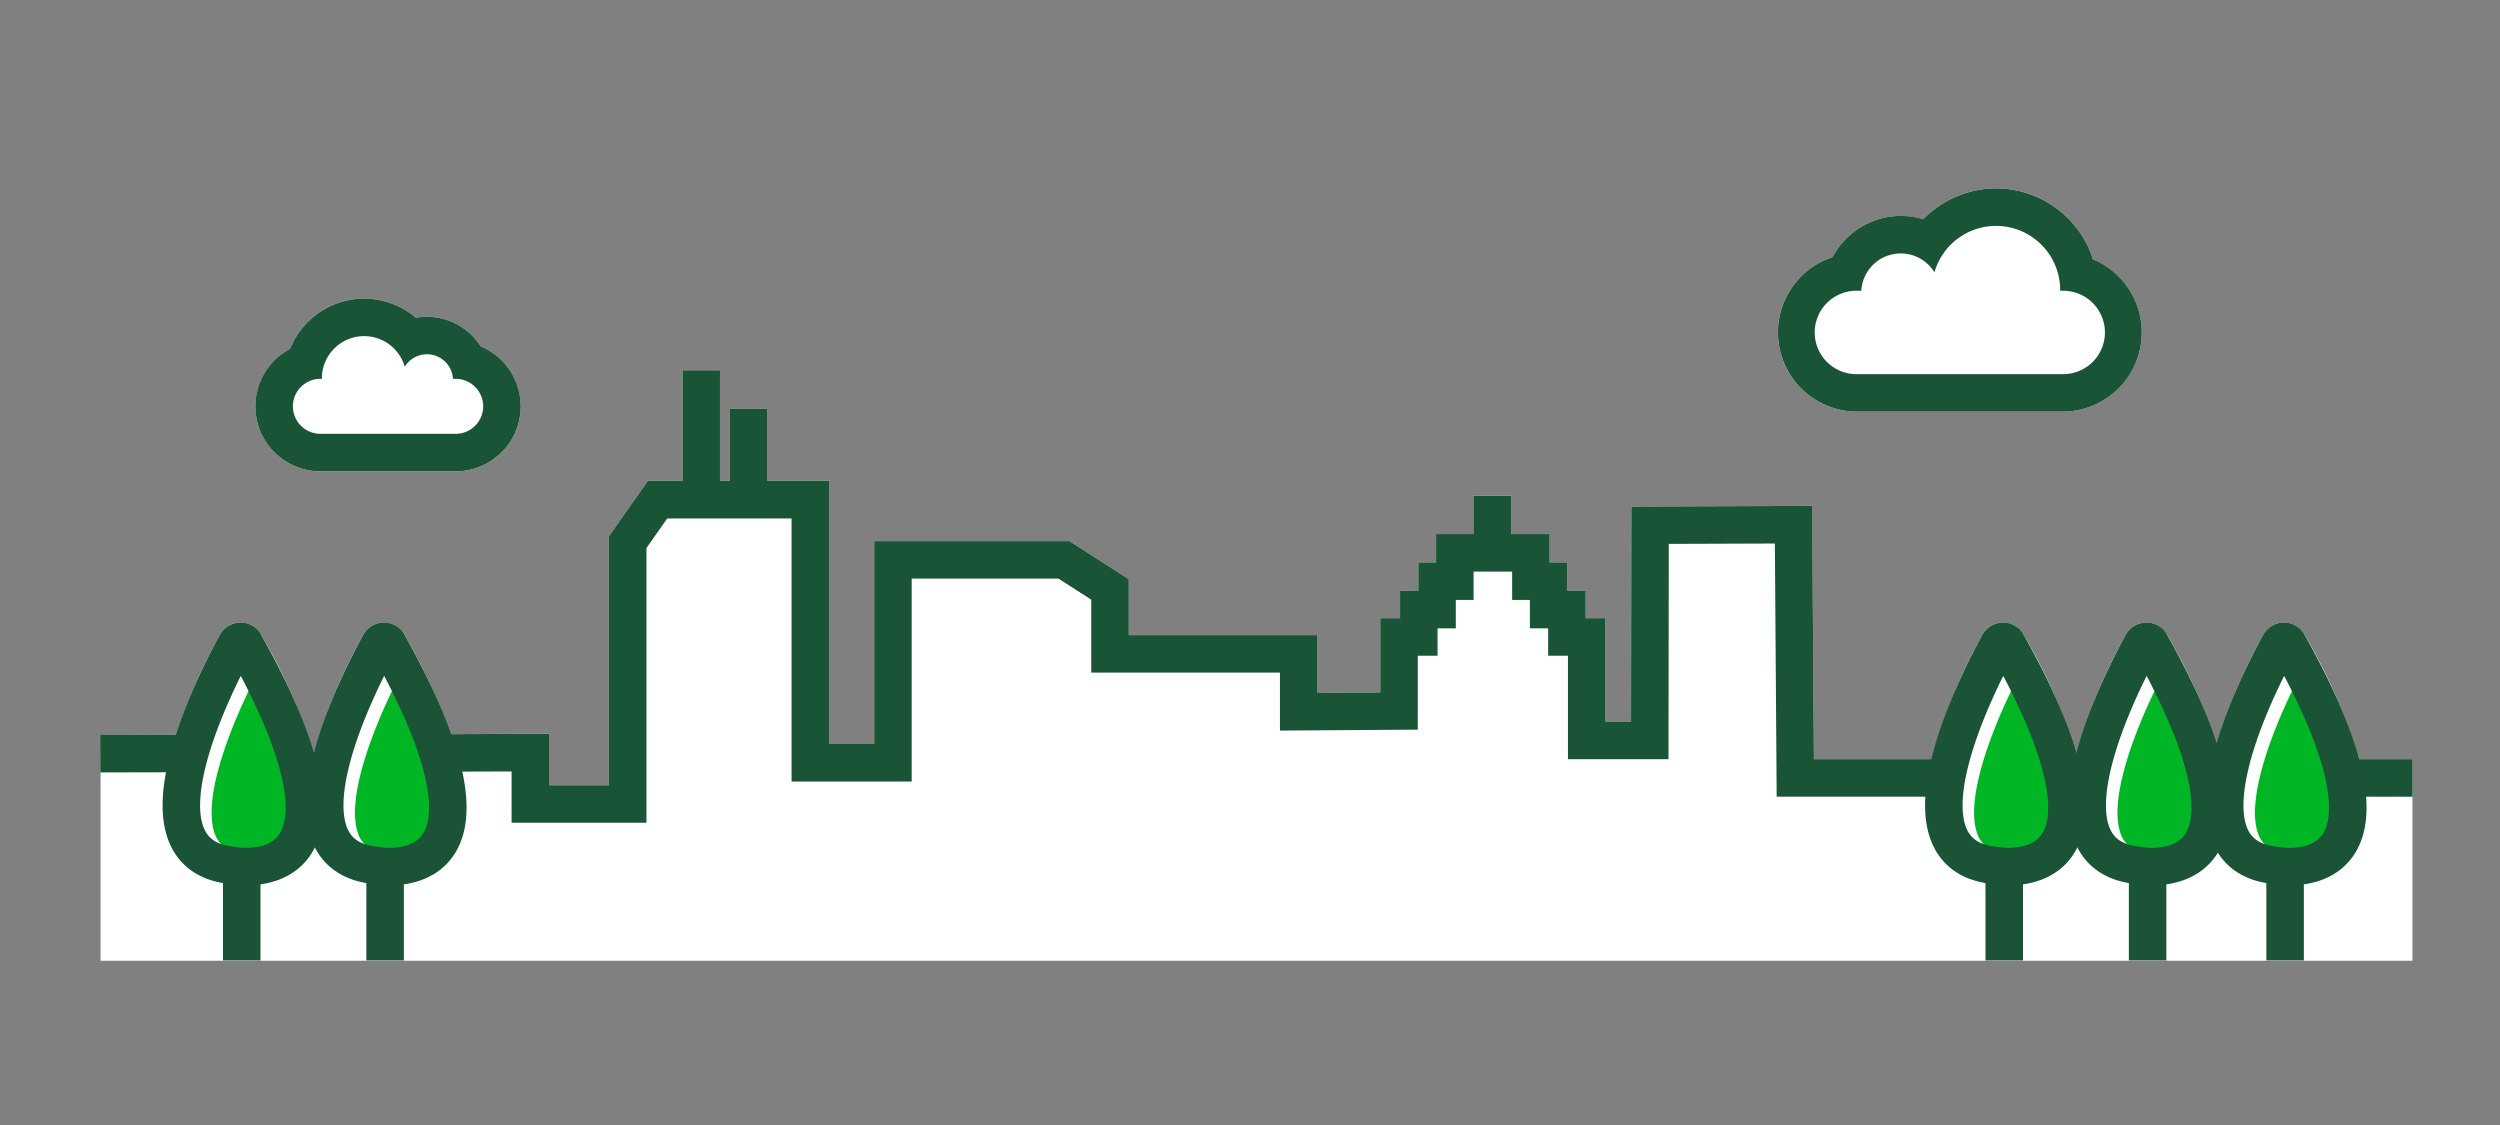 <svg xmlns="http://www.w3.org/2000/svg" viewBox="0 0 200 90"><rect x="0" y="0" width="200" height="90" fill="#808080" stroke="none"/><title>cityscape2_smp_200x90</title><g id="e76cabcd-39b6-4f8e-a505-e8f7f8f35a77" data-name="FLT ART WORKS"><path d="M25.634,37.71h10.82a5.2,5.2,0,0,0,2-10,5.079,5.079,0,0,0-4.3-2.37,5.25,5.25,0,0,0-.89.08,6.368,6.368,0,0,0-10.06,2.49,5.202,5.202,0,0,0,2.43,9.8Z" style="fill:#fff"/><path d="M148.574,32.93h16.42a6.333,6.333,0,0,0,2.44-12.18,8.114,8.114,0,0,0-13.57-3.21,6.385,6.385,0,0,0-1.81-.26,6.166,6.166,0,0,0-5.45,3.29,6.336,6.336,0,0,0,1.97,12.36Z" style="fill:#fff"/><path d="M192.994,60.74V76.86H8.044V61.8h-.02l-.01-3,6.05-.02a47.423,47.423,0,0,1,3.52-7.97,1.878,1.878,0,0,1,1.27-.97,1.926,1.926,0,0,1,1.56.37l.31.31.13.19a47.512,47.512,0,0,1,4.26,9.5,44.531,44.531,0,0,1,3.94-9.4,1.878,1.878,0,0,1,1.27-.97,1.926,1.926,0,0,1,1.56.37l.32.32.12.18a53.878,53.878,0,0,1,3.78,8.02l7.82-.03v4.12h4.79V42.9l3.1-4.43h2.78V29.63h3v8.84h.77V32.69h3v5.78h4.96V59.52h3.61V43.29h15.63l4.74,3.05v4.47h15.09v4.62l5.03-.04V49.46h1.58V47.27h1.46V44.99h1.42V42.73h3V39.65h3v3.08h3.09v2.26h1.42v2.28h1.46v2.19h1.58v8.28h2.05l.02-17.22,14.46-.05.15,20.27h9.41a42.982,42.982,0,0,1,4.06-9.93,1.878,1.878,0,0,1,1.27-.97,1.926,1.926,0,0,1,1.56.37l.31.31.13.19a47.512,47.512,0,0,1,4.26,9.5,44.531,44.531,0,0,1,3.94-9.4,1.878,1.878,0,0,1,1.27-.97,1.926,1.926,0,0,1,1.56.37l.32.32.12.18a51.045,51.045,0,0,1,4.02,8.7,46.355,46.355,0,0,1,3.71-8.6,1.878,1.878,0,0,1,1.27-.97,1.926,1.926,0,0,1,1.56.37l.32.32.12.18a45.775,45.775,0,0,1,4.42,10.03Z" style="fill:#fff"/><path d="M32.096,68.423a5.28,5.28,0,0,1-.91-.073l-.128-.02a2.518,2.518,0,0,1-2.25-1.28c-1.26-2.422.59-7.832,2.857-12.387C35.957,62.84,35.518,66.024,34.82,67.216A3.02,3.02,0,0,1,32.096,68.423Z" style="fill:#00b624"/><path d="M20.626,68.423a5.279,5.279,0,0,1-.91-.073l-.128-.02a2.515,2.515,0,0,1-2.25-1.28c-1.261-2.425.589-7.834,2.856-12.387,4.293,8.177,3.853,11.361,3.156,12.553A3.02,3.02,0,0,1,20.626,68.423Z" style="fill:#00b624"/><path d="M29.131,26.89A3.381,3.381,0,0,1,32.38,29.339a2.082,2.082,0,0,1,3.856.97h.22a2.198,2.198,0,0,1,0,4.396H25.629a2.198,2.198,0,1,1,0-4.396h.123l-.001-.039A3.379,3.379,0,0,1,29.131,26.89m0-3a6.39,6.39,0,0,0-5.927,4.02,5.198,5.198,0,0,0,2.425,9.795H36.456a5.198,5.198,0,0,0,1.997-9.997,5.081,5.081,0,0,0-4.296-2.365,5.166,5.166,0,0,0-.891.077A6.385,6.385,0,0,0,29.131,23.89Z" style="fill:#1a5436"/><path d="M159.686,18.072A5.128,5.128,0,0,1,164.813,23.2l-.001.06h.187a3.336,3.336,0,1,1,0,6.671H148.571a3.336,3.336,0,1,1,0-6.671h.333a3.16,3.16,0,0,1,5.851-1.472,5.13,5.13,0,0,1,4.931-3.716m0-3a8.15,8.15,0,0,0-5.825,2.469,6.181,6.181,0,0,0-7.257,3.031,6.336,6.336,0,0,0,1.967,12.358h16.429a6.335,6.335,0,0,0,2.436-12.184,8.142,8.142,0,0,0-7.75-5.674Z" style="fill:#1a5436"/><line x1="59.865" y1="32.689" x2="59.865" y2="39.444" style="fill:none;stroke:#1a5436;stroke-miterlimit:10;stroke-width:3px"/><line x1="56.098" y1="29.626" x2="56.098" y2="39.444" style="fill:none;stroke:#1a5436;stroke-miterlimit:10;stroke-width:3px"/><line x1="188.204" y1="62.236" x2="192.998" y2="62.236" style="fill:none;stroke:#1a5436;stroke-miterlimit:10;stroke-width:3px"/><polyline points="35.026 60.235 42.427 60.21 42.427 64.321 50.217 64.321 50.217 43.37 52.598 39.975 64.825 39.975 64.825 61.021 71.435 61.021 71.435 44.79 85.121 44.79 88.802 47.156 88.802 52.309 103.896 52.309 103.896 56.936 111.922 56.882 111.922 50.958 113.505 50.958 113.505 48.767 114.965 48.767 114.965 46.494 116.386 46.494 116.386 44.227 118.577 44.227 120.281 44.227 122.472 44.227 122.472 46.494 123.892 46.494 123.892 48.767 125.353 48.767 125.353 50.958 126.936 50.958 126.936 59.236 131.982 59.236 132.004 42.017 143.479 41.977 143.623 62.236 155.343 62.236" style="fill:none;stroke:#1a5436;stroke-miterlimit:10;stroke-width:3px"/><line x1="8.017" y1="60.295" x2="15.127" y2="60.278" style="fill:none;stroke:#1a5436;stroke-miterlimit:10;stroke-width:3px"/><line x1="30.808" y1="76.835" x2="30.808" y2="68.054" style="fill:none;stroke:#1a5336;stroke-miterlimit:10;stroke-width:3px"/><path d="M31.015,51.446C42.421,71.759,29.961,69.224,29.961,69.224c-8.292-.913-1.337-14.521.405-17.695a.389.389,0,0,1,.606-.132Z" style="fill:none;stroke:#1a5336;stroke-miterlimit:10;stroke-width:3px"/><line x1="19.338" y1="76.835" x2="19.338" y2="68.054" style="fill:none;stroke:#1a5336;stroke-miterlimit:10;stroke-width:3px"/><path d="M19.544,51.446C30.951,71.759,18.491,69.224,18.491,69.224c-8.292-.913-1.337-14.521.405-17.695a.389.389,0,0,1,.606-.132Z" style="fill:none;stroke:#1a5336;stroke-miterlimit:10;stroke-width:3px"/><path d="M173.096,68.423a5.28,5.28,0,0,1-.91-.073l-.128-.02a2.518,2.518,0,0,1-2.25-1.28c-1.26-2.422.59-7.832,2.857-12.387,4.292,8.177,3.853,11.361,3.155,12.553A3.02,3.02,0,0,1,173.096,68.423Z" style="fill:#00b624"/><path d="M161.626,68.423a5.279,5.279,0,0,1-.91-.073l-.128-.02a2.515,2.515,0,0,1-2.25-1.28c-1.261-2.425.589-7.834,2.856-12.387,4.293,8.177,3.853,11.361,3.156,12.553A3.02,3.02,0,0,1,161.626,68.423Z" style="fill:#00b624"/><line x1="171.808" y1="76.835" x2="171.808" y2="68.054" style="fill:none;stroke:#1a5336;stroke-miterlimit:10;stroke-width:3px"/><path d="M172.014,51.446c11.406,20.313-1.054,17.778-1.054,17.778-8.292-.913-1.337-14.521.405-17.695a.389.389,0,0,1,.606-.132Z" style="fill:none;stroke:#1a5336;stroke-miterlimit:10;stroke-width:3px"/><line x1="160.338" y1="76.835" x2="160.338" y2="68.054" style="fill:none;stroke:#1a5336;stroke-miterlimit:10;stroke-width:3px"/><path d="M160.544,51.446c11.406,20.313-1.054,17.778-1.054,17.778-8.292-.913-1.337-14.521.405-17.695a.389.389,0,0,1,.606-.132Z" style="fill:none;stroke:#1a5336;stroke-miterlimit:10;stroke-width:3px"/><path d="M184.096,68.423a5.28,5.28,0,0,1-.91-.073l-.128-.02a2.518,2.518,0,0,1-2.25-1.28c-1.26-2.422.59-7.832,2.857-12.387,4.292,8.177,3.853,11.361,3.155,12.553A3.02,3.02,0,0,1,184.096,68.423Z" style="fill:#00b624"/><line x1="182.808" y1="76.835" x2="182.808" y2="68.054" style="fill:none;stroke:#1a5336;stroke-miterlimit:10;stroke-width:3px"/><path d="M183.014,51.446c11.406,20.313-1.054,17.778-1.054,17.778-8.292-.913-1.337-14.521.405-17.695a.389.389,0,0,1,.606-.132Z" style="fill:none;stroke:#1a5336;stroke-miterlimit:10;stroke-width:3px"/><line x1="119.379" y1="39.655" x2="119.379" y2="43.41" style="fill:none;stroke:#1a5436;stroke-miterlimit:10;stroke-width:3px"/></g></svg>